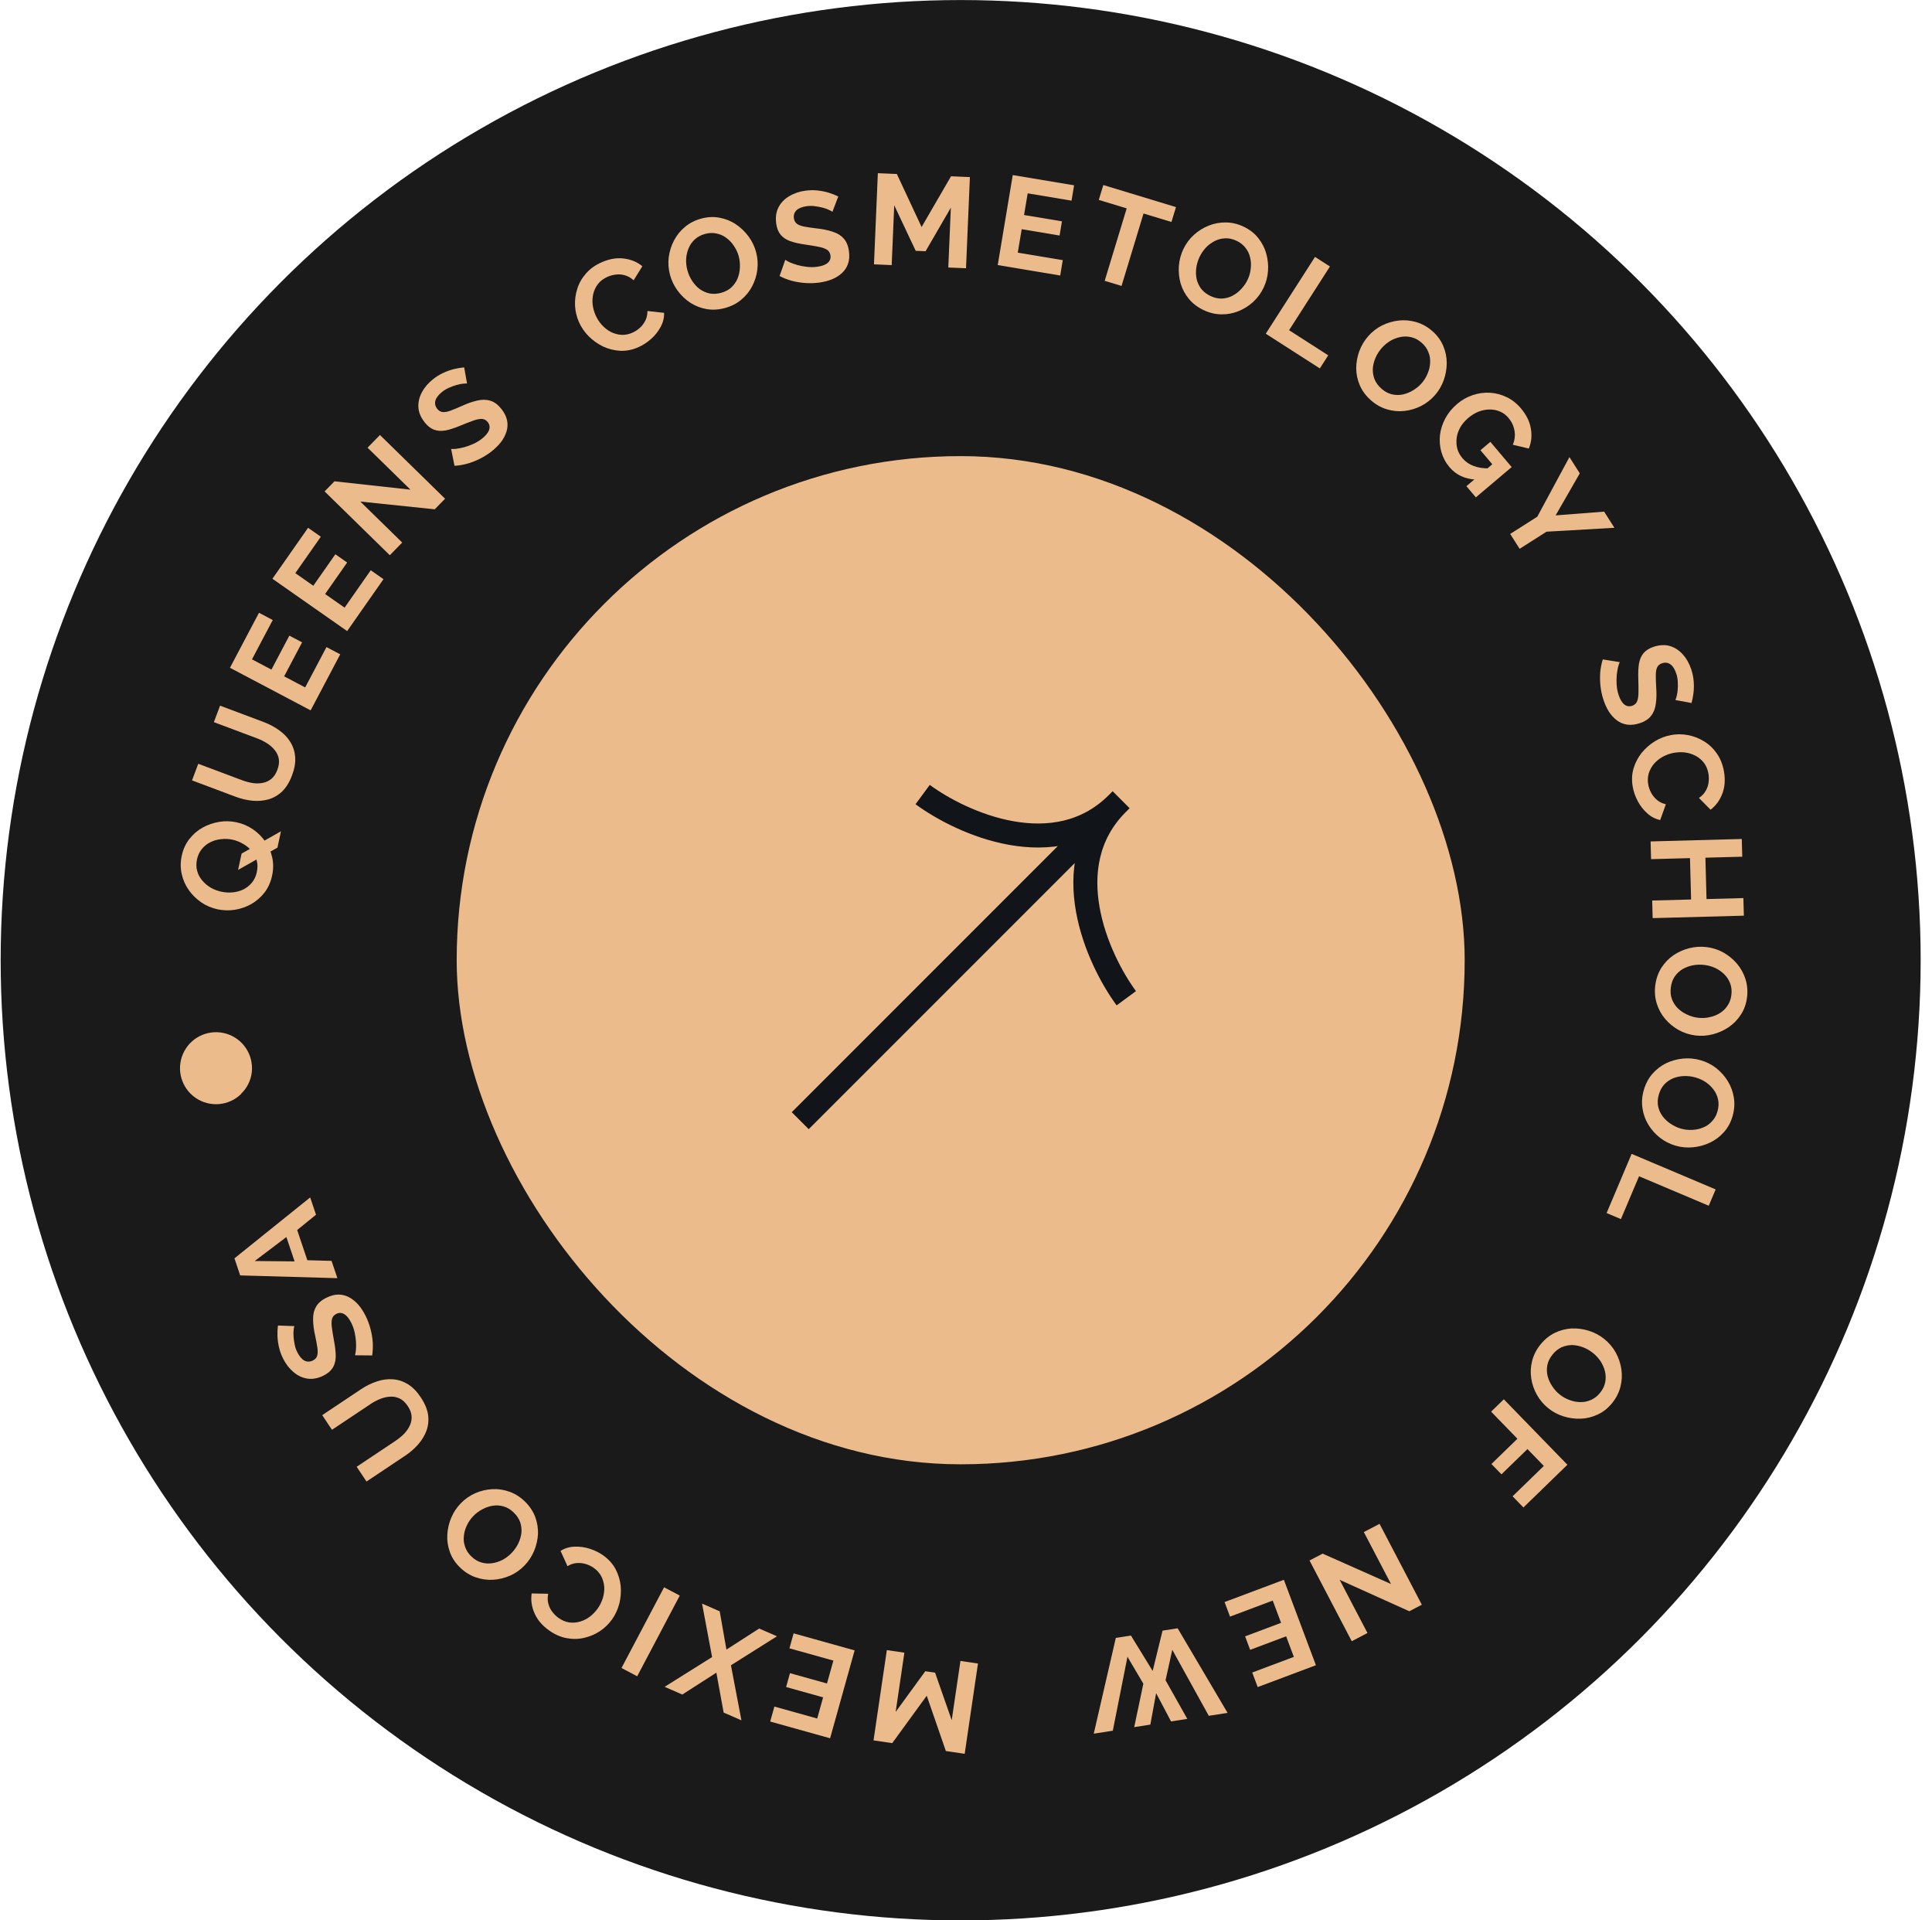 <svg width="161" height="160" viewBox="0 0 161 160" fill="none" xmlns="http://www.w3.org/2000/svg">
<circle cx="80.055" cy="80.004" r="80" fill="#1A1A1A"/>
<path d="M22.676 72.947C22.56 73.491 22.349 73.965 22.043 74.366C21.733 74.76 21.365 75.079 20.94 75.323C20.517 75.561 20.063 75.719 19.579 75.798C19.087 75.875 18.605 75.863 18.13 75.761C17.634 75.654 17.183 75.463 16.775 75.185C16.362 74.899 16.015 74.558 15.735 74.163C15.45 73.758 15.253 73.314 15.145 72.831C15.031 72.34 15.031 71.829 15.145 71.298C15.26 70.761 15.473 70.295 15.784 69.902C16.096 69.502 16.468 69.183 16.898 68.947C17.328 68.711 17.786 68.554 18.27 68.475C18.754 68.396 19.233 68.408 19.708 68.51C20.197 68.615 20.648 68.806 21.063 69.085C21.471 69.363 21.817 69.704 22.103 70.108C22.383 70.504 22.576 70.947 22.683 71.437C22.791 71.92 22.789 72.424 22.676 72.947ZM21.401 72.662C21.476 72.314 21.473 71.988 21.392 71.686C21.304 71.382 21.16 71.114 20.962 70.882C20.757 70.648 20.517 70.454 20.244 70.3C19.964 70.138 19.675 70.025 19.375 69.961C19.054 69.892 18.732 69.877 18.409 69.918C18.088 69.951 17.792 70.037 17.521 70.176C17.252 70.308 17.018 70.495 16.82 70.738C16.624 70.973 16.49 71.258 16.418 71.593C16.341 71.949 16.347 72.279 16.436 72.582C16.518 72.878 16.662 73.142 16.868 73.376C17.066 73.609 17.301 73.805 17.573 73.966C17.847 74.119 18.137 74.229 18.445 74.295C18.766 74.364 19.087 74.382 19.408 74.348C19.729 74.315 20.024 74.232 20.293 74.1C20.564 73.961 20.798 73.774 20.994 73.539C21.192 73.297 21.328 73.004 21.401 72.662ZM19.841 72.481L20.133 71.12L23.413 69.261L23.121 70.622L19.841 72.481Z" fill="#ECBB8B"/>
<path d="M24.34 64.592C24.127 65.16 23.852 65.609 23.514 65.94C23.172 66.261 22.788 66.483 22.361 66.605C21.936 66.72 21.492 66.756 21.029 66.712C20.558 66.665 20.092 66.555 19.631 66.382L16.002 65.02L16.521 63.636L20.15 64.998C20.444 65.108 20.742 65.189 21.043 65.241C21.339 65.284 21.623 65.28 21.894 65.229C22.164 65.178 22.404 65.066 22.614 64.893C22.824 64.72 22.99 64.47 23.113 64.143C23.239 63.809 23.279 63.507 23.235 63.239C23.186 62.962 23.076 62.718 22.903 62.508C22.733 62.292 22.522 62.102 22.27 61.939C22.012 61.774 21.739 61.637 21.452 61.529L17.823 60.167L18.338 58.794L21.967 60.156C22.455 60.339 22.89 60.571 23.273 60.852C23.658 61.126 23.967 61.451 24.199 61.828C24.427 62.196 24.561 62.612 24.6 63.076C24.632 63.538 24.546 64.043 24.34 64.592Z" fill="#ECBB8B"/>
<path d="M27.206 53.913L28.351 54.517L25.887 59.186L19.164 55.638L21.583 51.054L22.729 51.659L20.999 54.935L22.619 55.79L24.113 52.959L25.174 53.518L23.679 56.35L25.431 57.275L27.206 53.913Z" fill="#ECBB8B"/>
<path d="M30.896 47.512L31.957 48.255L28.93 52.58L22.701 48.221L25.673 43.975L26.735 44.718L24.61 47.753L26.11 48.803L27.946 46.18L28.929 46.868L27.093 49.491L28.716 50.627L30.896 47.512Z" fill="#ECBB8B"/>
<path d="M30.027 41.789L33.517 45.204L32.484 46.26L27.05 40.943L27.873 40.101L34.204 40.797L30.63 37.3L31.663 36.243L37.09 41.553L36.228 42.433L30.027 41.789Z" fill="#ECBB8B"/>
<path d="M38.919 31.955C38.848 31.947 38.733 31.952 38.574 31.969C38.42 31.982 38.243 32.018 38.044 32.077C37.85 32.131 37.648 32.205 37.44 32.298C37.226 32.386 37.031 32.501 36.852 32.643C36.539 32.892 36.349 33.14 36.28 33.386C36.217 33.628 36.27 33.855 36.439 34.067C36.568 34.229 36.721 34.317 36.897 34.332C37.073 34.347 37.288 34.308 37.543 34.215C37.797 34.121 38.106 33.994 38.47 33.832C38.936 33.615 39.367 33.464 39.764 33.376C40.161 33.279 40.523 33.282 40.852 33.385C41.182 33.478 41.491 33.707 41.781 34.069C42.034 34.388 42.193 34.708 42.258 35.03C42.319 35.347 42.302 35.658 42.206 35.962C42.111 36.266 41.959 36.556 41.75 36.832C41.536 37.102 41.282 37.356 40.986 37.591C40.69 37.827 40.369 38.032 40.024 38.206C39.679 38.381 39.326 38.521 38.963 38.627C38.596 38.728 38.234 38.789 37.876 38.809L37.593 37.405C37.683 37.416 37.826 37.411 38.021 37.393C38.212 37.369 38.432 37.325 38.683 37.262C38.93 37.194 39.184 37.1 39.447 36.983C39.709 36.865 39.952 36.717 40.175 36.539C40.488 36.29 40.683 36.048 40.76 35.813C40.837 35.578 40.798 35.363 40.643 35.167C40.5 34.989 40.325 34.9 40.117 34.902C39.908 34.904 39.66 34.96 39.374 35.069C39.082 35.174 38.745 35.306 38.361 35.465C37.903 35.657 37.496 35.789 37.143 35.861C36.785 35.927 36.464 35.909 36.181 35.805C35.898 35.702 35.637 35.5 35.397 35.198C35.072 34.791 34.896 34.375 34.867 33.95C34.84 33.515 34.936 33.096 35.154 32.694C35.368 32.287 35.676 31.923 36.078 31.603C36.357 31.38 36.644 31.202 36.939 31.068C37.239 30.929 37.538 30.823 37.836 30.75C38.134 30.677 38.416 30.63 38.682 30.61L38.919 31.955Z" fill="#ECBB8B"/>
<path d="M48.238 26.817C48.052 26.391 47.946 25.943 47.92 25.472C47.897 24.991 47.96 24.52 48.109 24.057C48.255 23.589 48.498 23.163 48.837 22.782C49.174 22.393 49.614 22.081 50.157 21.844C50.798 21.564 51.413 21.463 52 21.542C52.594 21.618 53.104 21.832 53.53 22.183L52.802 23.354C52.57 23.143 52.326 23.004 52.071 22.936C51.813 22.862 51.563 22.843 51.321 22.878C51.077 22.907 50.85 22.967 50.64 23.058C50.3 23.207 50.032 23.405 49.837 23.654C49.648 23.9 49.517 24.171 49.444 24.468C49.371 24.765 49.352 25.069 49.387 25.381C49.428 25.69 49.509 25.982 49.629 26.256C49.763 26.564 49.942 26.84 50.166 27.085C50.387 27.324 50.634 27.516 50.908 27.661C51.185 27.797 51.477 27.877 51.782 27.899C52.092 27.912 52.397 27.853 52.698 27.721C52.914 27.627 53.117 27.496 53.308 27.327C53.499 27.158 53.656 26.953 53.777 26.713C53.898 26.474 53.957 26.207 53.953 25.912L55.34 26.066C55.354 26.473 55.257 26.866 55.049 27.245C54.847 27.621 54.58 27.956 54.248 28.249C53.916 28.541 53.56 28.77 53.181 28.936C52.684 29.153 52.185 29.25 51.684 29.227C51.181 29.197 50.704 29.078 50.255 28.869C49.809 28.651 49.408 28.366 49.053 28.015C48.701 27.654 48.429 27.255 48.238 26.817Z" fill="#ECBB8B"/>
<path d="M60.406 25.666C59.868 25.809 59.351 25.837 58.854 25.747C58.364 25.657 57.914 25.477 57.503 25.21C57.097 24.935 56.748 24.599 56.458 24.204C56.166 23.801 55.957 23.366 55.832 22.897C55.702 22.407 55.667 21.918 55.728 21.428C55.795 20.93 55.941 20.466 56.166 20.037C56.396 19.599 56.702 19.221 57.083 18.905C57.469 18.581 57.925 18.348 58.449 18.209C58.98 18.067 59.491 18.045 59.983 18.143C60.481 18.239 60.934 18.424 61.34 18.7C61.746 18.976 62.094 19.312 62.384 19.707C62.674 20.102 62.882 20.535 63.007 21.004C63.136 21.486 63.171 21.976 63.111 22.472C63.05 22.961 62.904 23.425 62.673 23.863C62.448 24.293 62.142 24.667 61.754 24.985C61.373 25.301 60.923 25.528 60.406 25.666ZM57.281 22.51C57.365 22.827 57.495 23.121 57.671 23.392C57.847 23.663 58.056 23.892 58.298 24.078C58.545 24.256 58.818 24.379 59.117 24.447C59.42 24.506 59.742 24.491 60.08 24.401C60.424 24.309 60.713 24.158 60.945 23.948C61.175 23.731 61.349 23.482 61.466 23.2C61.581 22.91 61.644 22.609 61.656 22.295C61.674 21.973 61.643 21.663 61.564 21.367C61.479 21.05 61.346 20.76 61.166 20.498C60.99 20.227 60.779 20.003 60.532 19.825C60.29 19.638 60.017 19.515 59.713 19.456C59.414 19.388 59.099 19.398 58.768 19.487C58.416 19.58 58.125 19.736 57.895 19.952C57.669 20.16 57.498 20.405 57.382 20.688C57.265 20.97 57.197 21.269 57.178 21.584C57.165 21.898 57.2 22.207 57.281 22.51Z" fill="#ECBB8B"/>
<path d="M69.37 17.645C69.314 17.602 69.213 17.548 69.067 17.481C68.928 17.413 68.758 17.354 68.557 17.302C68.362 17.249 68.151 17.209 67.924 17.182C67.697 17.148 67.469 17.147 67.243 17.177C66.847 17.231 66.556 17.346 66.371 17.523C66.193 17.698 66.123 17.92 66.159 18.189C66.187 18.394 66.273 18.548 66.416 18.651C66.56 18.754 66.765 18.831 67.031 18.881C67.297 18.931 67.628 18.98 68.023 19.027C68.535 19.081 68.983 19.171 69.368 19.299C69.759 19.419 70.069 19.607 70.298 19.864C70.534 20.113 70.683 20.468 70.745 20.927C70.8 21.331 70.772 21.687 70.663 21.998C70.553 22.301 70.379 22.558 70.141 22.771C69.904 22.983 69.624 23.154 69.303 23.284C68.981 23.407 68.633 23.494 68.258 23.545C67.883 23.596 67.503 23.608 67.118 23.581C66.732 23.554 66.356 23.493 65.991 23.399C65.624 23.297 65.282 23.163 64.964 22.998L65.44 21.647C65.512 21.702 65.637 21.772 65.814 21.856C65.99 21.933 66.202 22.009 66.45 22.083C66.697 22.15 66.963 22.201 67.248 22.234C67.534 22.267 67.818 22.265 68.101 22.226C68.497 22.173 68.788 22.065 68.975 21.902C69.162 21.74 69.239 21.535 69.205 21.288C69.175 21.061 69.069 20.895 68.889 20.79C68.709 20.685 68.468 20.606 68.166 20.553C67.862 20.494 67.505 20.434 67.093 20.375C66.601 20.305 66.185 20.21 65.844 20.09C65.503 19.964 65.237 19.784 65.047 19.55C64.857 19.317 64.736 19.009 64.684 18.627C64.614 18.11 64.676 17.663 64.869 17.283C65.069 16.896 65.365 16.586 65.759 16.352C66.151 16.112 66.602 15.957 67.111 15.888C67.465 15.84 67.803 15.834 68.124 15.869C68.453 15.904 68.764 15.966 69.058 16.056C69.351 16.146 69.617 16.25 69.856 16.369L69.37 17.645Z" fill="#ECBB8B"/>
<path d="M79.025 22.288L79.237 17.302L77.132 20.932L76.308 20.897L74.519 17.102L74.307 22.087L72.831 22.025L73.154 14.429L74.737 14.496L76.8 18.914L79.252 14.688L80.824 14.755L80.502 22.35L79.025 22.288Z" fill="#ECBB8B"/>
<path d="M88.564 21.677L88.35 22.955L83.144 22.085L84.396 14.586L89.508 15.44L89.294 16.718L85.64 16.108L85.338 17.914L88.496 18.441L88.299 19.624L85.141 19.097L84.814 21.051L88.564 21.677Z" fill="#ECBB8B"/>
<path d="M97.621 18.495L95.295 17.789L93.462 23.823L92.058 23.397L93.891 17.362L91.566 16.656L91.942 15.416L97.998 17.255L97.621 18.495Z" fill="#ECBB8B"/>
<path d="M100.296 25.834C99.793 25.595 99.382 25.28 99.062 24.89C98.748 24.503 98.521 24.075 98.382 23.605C98.251 23.132 98.204 22.65 98.239 22.161C98.278 21.665 98.402 21.198 98.611 20.76C98.829 20.303 99.12 19.908 99.484 19.575C99.858 19.239 100.269 18.981 100.719 18.8C101.179 18.616 101.656 18.527 102.151 18.534C102.656 18.537 103.153 18.655 103.643 18.889C104.139 19.125 104.542 19.44 104.853 19.834C105.17 20.23 105.394 20.665 105.524 21.138C105.654 21.611 105.702 22.093 105.666 22.582C105.631 23.071 105.509 23.535 105.3 23.973C105.085 24.424 104.794 24.819 104.426 25.158C104.062 25.491 103.65 25.749 103.191 25.933C102.741 26.114 102.265 26.2 101.764 26.19C101.269 26.183 100.779 26.065 100.296 25.834ZM99.964 21.405C99.823 21.702 99.731 22.01 99.689 22.33C99.647 22.65 99.658 22.96 99.721 23.259C99.793 23.554 99.921 23.825 100.105 24.071C100.298 24.313 100.552 24.509 100.868 24.66C101.19 24.813 101.508 24.886 101.82 24.877C102.136 24.861 102.43 24.784 102.702 24.644C102.977 24.499 103.221 24.311 103.434 24.08C103.656 23.846 103.833 23.59 103.965 23.313C104.107 23.017 104.194 22.71 104.226 22.393C104.268 22.073 104.252 21.765 104.18 21.47C104.117 21.171 103.989 20.9 103.796 20.658C103.612 20.412 103.366 20.216 103.057 20.069C102.728 19.912 102.406 19.841 102.09 19.857C101.784 19.869 101.495 19.945 101.223 20.084C100.951 20.223 100.705 20.406 100.486 20.634C100.273 20.865 100.099 21.122 99.964 21.405Z" fill="#ECBB8B"/>
<path d="M105.48 27.804L109.584 21.405L110.828 22.203L107.423 27.512L110.686 29.605L109.986 30.695L105.48 27.804Z" fill="#ECBB8B"/>
<path d="M114.254 33.36C113.835 32.993 113.524 32.578 113.322 32.116C113.125 31.658 113.023 31.184 113.017 30.694C113.02 30.203 113.105 29.727 113.272 29.266C113.444 28.799 113.69 28.384 114.01 28.019C114.344 27.638 114.732 27.337 115.172 27.115C115.623 26.894 116.09 26.757 116.572 26.705C117.064 26.653 117.548 26.697 118.022 26.838C118.507 26.978 118.953 27.227 119.361 27.585C119.774 27.947 120.077 28.36 120.269 28.823C120.467 29.29 120.564 29.77 120.561 30.26C120.558 30.751 120.472 31.227 120.305 31.689C120.138 32.15 119.895 32.563 119.575 32.928C119.245 33.303 118.858 33.605 118.412 33.831C117.971 34.052 117.505 34.189 117.013 34.241C116.53 34.293 116.049 34.246 115.569 34.101C115.095 33.96 114.656 33.713 114.254 33.36ZM115.137 29.007C114.92 29.254 114.748 29.526 114.621 29.823C114.494 30.119 114.42 30.42 114.4 30.725C114.389 31.029 114.439 31.324 114.549 31.61C114.669 31.896 114.86 32.154 115.123 32.385C115.391 32.62 115.677 32.776 115.981 32.852C116.289 32.923 116.593 32.928 116.892 32.868C117.197 32.803 117.482 32.688 117.75 32.524C118.027 32.359 118.267 32.161 118.47 31.93C118.686 31.683 118.853 31.412 118.97 31.116C119.098 30.819 119.166 30.519 119.177 30.215C119.197 29.91 119.148 29.614 119.028 29.329C118.918 29.043 118.734 28.787 118.477 28.561C118.203 28.321 117.912 28.165 117.604 28.094C117.306 28.023 117.007 28.017 116.707 28.077C116.408 28.137 116.122 28.247 115.849 28.407C115.581 28.571 115.344 28.771 115.137 29.007Z" fill="#ECBB8B"/>
<path d="M120.79 38.922C120.472 38.546 120.247 38.124 120.113 37.657C119.985 37.196 119.946 36.724 119.997 36.242C120.057 35.761 120.207 35.297 120.447 34.851C120.687 34.405 121.017 34.005 121.437 33.65C121.835 33.314 122.268 33.069 122.737 32.916C123.211 32.758 123.69 32.694 124.174 32.724C124.658 32.755 125.121 32.877 125.564 33.092C126.007 33.306 126.399 33.615 126.74 34.019C127.201 34.564 127.478 35.129 127.571 35.714C127.673 36.3 127.617 36.853 127.401 37.371L126.068 37.055C126.232 36.663 126.278 36.269 126.205 35.873C126.136 35.482 125.971 35.132 125.708 34.821C125.5 34.576 125.26 34.396 124.986 34.282C124.712 34.168 124.422 34.113 124.118 34.118C123.814 34.123 123.51 34.183 123.206 34.3C122.907 34.422 122.627 34.593 122.365 34.814C122.087 35.049 121.866 35.307 121.7 35.587C121.54 35.872 121.436 36.165 121.391 36.465C121.35 36.771 121.366 37.071 121.437 37.366C121.514 37.656 121.659 37.926 121.871 38.177C122.12 38.471 122.433 38.688 122.812 38.826C123.195 38.969 123.633 39.034 124.125 39.019L123.013 39.959C122.079 39.917 121.338 39.571 120.79 38.922ZM124.359 38.682L123.37 37.512L124.196 36.814L125.973 38.916L122.988 41.439L122.2 40.507L124.359 38.682Z" fill="#ECBB8B"/>
<path d="M131.649 39.439L129.637 42.94L133.678 42.628L134.534 43.974L128.877 44.299L126.637 45.725L125.849 44.487L128.108 43.05L130.786 38.084L131.649 39.439Z" fill="#ECBB8B"/>
<path d="M139.615 58.323C139.647 58.26 139.683 58.151 139.723 57.995C139.765 57.847 139.793 57.669 139.808 57.461C139.826 57.26 139.828 57.046 139.814 56.818C139.806 56.587 139.768 56.364 139.697 56.146C139.574 55.766 139.409 55.501 139.202 55.35C138.998 55.206 138.767 55.176 138.509 55.26C138.312 55.324 138.175 55.436 138.1 55.595C138.024 55.755 137.985 55.97 137.983 56.241C137.981 56.512 137.992 56.846 138.015 57.244C138.054 57.756 138.045 58.214 137.988 58.615C137.939 59.021 137.809 59.36 137.597 59.631C137.394 59.907 137.072 60.117 136.63 60.26C136.243 60.386 135.887 60.422 135.563 60.37C135.245 60.316 134.96 60.19 134.709 59.994C134.458 59.798 134.24 59.554 134.055 59.261C133.876 58.966 133.729 58.639 133.612 58.279C133.495 57.919 133.416 57.547 133.374 57.163C133.331 56.779 133.324 56.398 133.352 56.022C133.387 55.642 133.457 55.282 133.564 54.94L134.978 55.167C134.936 55.248 134.89 55.383 134.839 55.573C134.795 55.76 134.758 55.982 134.729 56.239C134.706 56.494 134.704 56.765 134.722 57.052C134.74 57.339 134.793 57.618 134.881 57.889C135.005 58.27 135.163 58.537 135.356 58.692C135.549 58.847 135.764 58.886 136.002 58.809C136.219 58.739 136.363 58.605 136.435 58.41C136.507 58.214 136.541 57.962 136.539 57.655C136.544 57.346 136.539 56.984 136.524 56.568C136.506 56.071 136.525 55.645 136.582 55.289C136.645 54.93 136.775 54.637 136.971 54.408C137.167 54.179 137.449 54.005 137.815 53.886C138.311 53.725 138.763 53.706 139.17 53.829C139.587 53.957 139.945 54.193 140.245 54.539C140.551 54.882 140.784 55.298 140.943 55.787C141.053 56.127 141.119 56.458 141.141 56.781C141.166 57.111 141.16 57.428 141.124 57.732C141.087 58.037 141.032 58.317 140.958 58.574L139.615 58.323Z" fill="#ECBB8B"/>
<path d="M139.27 61.24C139.727 61.158 140.187 61.159 140.652 61.243C141.125 61.332 141.569 61.503 141.984 61.755C142.406 62.006 142.763 62.341 143.055 62.76C143.355 63.178 143.557 63.678 143.661 64.261C143.784 64.95 143.739 65.571 143.527 66.124C143.315 66.684 142.989 67.13 142.548 67.463L141.578 66.483C141.837 66.306 142.029 66.102 142.154 65.869C142.286 65.635 142.363 65.397 142.385 65.153C142.414 64.909 142.408 64.674 142.368 64.449C142.302 64.084 142.171 63.777 141.975 63.53C141.779 63.289 141.546 63.099 141.274 62.959C141.003 62.819 140.711 62.73 140.4 62.691C140.09 62.66 139.787 62.67 139.492 62.723C139.161 62.782 138.851 62.892 138.561 63.053C138.277 63.212 138.033 63.408 137.828 63.641C137.632 63.879 137.487 64.144 137.394 64.436C137.31 64.734 137.296 65.045 137.354 65.368C137.396 65.6 137.476 65.828 137.596 66.053C137.716 66.278 137.879 66.478 138.084 66.651C138.289 66.825 138.535 66.944 138.822 67.009L138.35 68.323C137.952 68.242 137.592 68.056 137.272 67.765C136.953 67.481 136.689 67.144 136.481 66.753C136.274 66.362 136.134 65.963 136.061 65.556C135.965 65.022 135.987 64.514 136.125 64.032C136.271 63.549 136.498 63.113 136.805 62.725C137.121 62.342 137.491 62.018 137.915 61.754C138.347 61.495 138.799 61.324 139.27 61.24Z" fill="#ECBB8B"/>
<path d="M145.322 76.291L137.722 76.497L137.682 75.03L140.925 74.943L140.832 71.496L137.589 71.584L137.549 70.106L145.149 69.901L145.189 71.378L142.117 71.461L142.21 74.908L145.282 74.825L145.322 76.291Z" fill="#ECBB8B"/>
<path d="M137.938 82.112C138.007 81.559 138.175 81.069 138.444 80.642C138.712 80.222 139.047 79.872 139.449 79.591C139.856 79.318 140.298 79.121 140.773 79C141.256 78.88 141.738 78.85 142.22 78.909C142.723 78.972 143.189 79.123 143.62 79.363C144.057 79.612 144.432 79.921 144.746 80.29C145.066 80.668 145.301 81.093 145.451 81.565C145.607 82.044 145.652 82.554 145.586 83.092C145.518 83.638 145.347 84.12 145.072 84.539C144.796 84.965 144.454 85.315 144.046 85.588C143.638 85.861 143.197 86.058 142.721 86.179C142.246 86.3 141.767 86.331 141.286 86.271C140.79 86.209 140.323 86.058 139.885 85.817C139.455 85.576 139.079 85.267 138.759 84.889C138.446 84.52 138.214 84.095 138.065 83.617C137.915 83.145 137.873 82.643 137.938 82.112ZM142.035 80.397C141.709 80.356 141.388 80.367 141.071 80.428C140.754 80.49 140.464 80.598 140.2 80.752C139.943 80.914 139.726 81.121 139.551 81.373C139.382 81.633 139.277 81.936 139.233 82.283C139.19 82.637 139.221 82.961 139.329 83.255C139.443 83.55 139.61 83.804 139.828 84.018C140.053 84.233 140.308 84.405 140.595 84.534C140.887 84.671 141.185 84.759 141.49 84.796C141.816 84.837 142.134 84.822 142.445 84.753C142.762 84.691 143.049 84.579 143.307 84.417C143.57 84.263 143.786 84.056 143.955 83.796C144.13 83.545 144.239 83.249 144.281 82.909C144.326 82.547 144.291 82.219 144.177 81.925C144.068 81.638 143.905 81.388 143.687 81.174C143.469 80.959 143.217 80.784 142.932 80.648C142.646 80.519 142.347 80.436 142.035 80.397Z" fill="#ECBB8B"/>
<path d="M136.978 90.842C137.129 90.306 137.371 89.847 137.701 89.466C138.03 89.092 138.414 88.796 138.854 88.58C139.298 88.372 139.765 88.244 140.253 88.197C140.748 88.152 141.229 88.195 141.696 88.328C142.184 88.466 142.622 88.686 143.011 88.989C143.405 89.301 143.729 89.664 143.983 90.077C144.242 90.499 144.41 90.955 144.486 91.444C144.568 91.942 144.535 92.452 144.387 92.974C144.237 93.503 143.994 93.953 143.659 94.326C143.321 94.705 142.93 94.999 142.486 95.206C142.041 95.414 141.575 95.542 141.086 95.589C140.598 95.636 140.12 95.594 139.653 95.461C139.173 95.325 138.734 95.105 138.338 94.8C137.949 94.496 137.626 94.134 137.367 93.712C137.113 93.299 136.948 92.844 136.874 92.348C136.797 91.859 136.832 91.357 136.978 90.842ZM141.288 89.77C140.972 89.68 140.653 89.642 140.33 89.654C140.007 89.667 139.704 89.729 139.42 89.842C139.141 89.963 138.896 90.135 138.684 90.357C138.478 90.588 138.327 90.871 138.232 91.208C138.134 91.552 138.117 91.877 138.178 92.183C138.246 92.492 138.372 92.769 138.555 93.013C138.745 93.26 138.971 93.469 139.234 93.64C139.503 93.82 139.784 93.952 140.08 94.035C140.396 94.125 140.712 94.159 141.03 94.138C141.353 94.125 141.654 94.058 141.933 93.937C142.217 93.824 142.462 93.653 142.668 93.422C142.88 93.2 143.032 92.924 143.125 92.594C143.225 92.244 143.24 91.914 143.172 91.606C143.108 91.306 142.985 91.033 142.802 90.789C142.619 90.544 142.397 90.333 142.136 90.155C141.873 89.984 141.59 89.856 141.288 89.77Z" fill="#ECBB8B"/>
<path d="M135.969 96.137L142.971 99.099L142.396 100.459L136.587 98.003L135.077 101.573L133.884 101.068L135.969 96.137Z" fill="#ECBB8B"/>
<path d="M128.362 112.036C128.71 111.602 129.111 111.274 129.564 111.051C130.013 110.835 130.482 110.712 130.971 110.684C131.462 110.666 131.941 110.73 132.409 110.877C132.883 111.028 133.309 111.256 133.687 111.56C134.083 111.877 134.4 112.251 134.64 112.681C134.882 113.122 135.039 113.582 135.111 114.062C135.185 114.551 135.162 115.036 135.042 115.517C134.923 116.007 134.694 116.464 134.355 116.887C134.01 117.316 133.611 117.636 133.157 117.848C132.699 118.066 132.224 118.184 131.734 118.202C131.243 118.22 130.764 118.156 130.296 118.009C129.828 117.863 129.404 117.637 129.026 117.333C128.636 117.021 128.318 116.647 128.073 116.211C127.833 115.781 127.676 115.321 127.602 114.831C127.529 114.352 127.555 113.869 127.679 113.383C127.799 112.903 128.027 112.454 128.362 112.036ZM132.749 112.729C132.493 112.523 132.214 112.363 131.912 112.249C131.61 112.135 131.306 112.074 131.001 112.067C130.696 112.07 130.404 112.132 130.123 112.255C129.842 112.387 129.593 112.589 129.374 112.862C129.151 113.141 129.007 113.433 128.945 113.739C128.887 114.05 128.895 114.354 128.968 114.651C129.047 114.952 129.174 115.233 129.35 115.493C129.527 115.763 129.735 115.994 129.974 116.186C130.23 116.392 130.509 116.546 130.81 116.651C131.112 116.765 131.415 116.82 131.719 116.818C132.025 116.825 132.317 116.762 132.597 116.63C132.878 116.508 133.126 116.313 133.341 116.046C133.569 115.762 133.711 115.464 133.769 115.153C133.827 114.853 133.82 114.554 133.747 114.257C133.673 113.96 133.551 113.679 133.38 113.414C133.204 113.154 132.994 112.925 132.749 112.729Z" fill="#ECBB8B"/>
<path d="M125.318 116.585L130.616 122.039L126.952 125.598L126.049 124.668L128.653 122.139L127.288 120.733L125.122 122.837L124.286 121.977L126.452 119.873L124.258 117.615L125.318 116.585Z" fill="#ECBB8B"/>
<path d="M115.916 131.975L113.653 127.648L114.963 126.963L118.486 133.7L117.443 134.246L111.638 131.627L113.955 136.058L112.646 136.743L109.127 130.016L110.219 129.445L115.916 131.975Z" fill="#ECBB8B"/>
<path d="M102.502 134.692L102.047 133.479L106.989 131.624L109.66 138.742L104.808 140.563L104.352 139.35L107.821 138.048L107.178 136.334L104.18 137.459L103.759 136.336L106.757 135.211L106.061 133.356L102.502 134.692Z" fill="#ECBB8B"/>
<path d="M98.941 143.213L97.587 143.423L96.344 141.07L95.862 143.691L94.518 143.9L95.279 140.282L93.955 138.038L92.734 144.199L91.146 144.445L92.985 136.466L94.244 136.27L96.056 139.218L96.879 135.861L98.138 135.666L102.299 142.714L100.733 142.957L97.69 137.458L97.13 139.994L98.941 143.213Z" fill="#ECBB8B"/>
<path d="M75.365 137.698L74.637 142.634L77.107 139.243L77.923 139.363L79.309 143.323L80.037 138.386L81.498 138.602L80.39 146.123L78.822 145.892L77.228 141.284L74.352 145.233L72.794 145.004L73.903 137.482L75.365 137.698Z" fill="#ECBB8B"/>
<path d="M65.786 137.334L66.135 136.086L71.219 137.506L69.175 144.828L64.183 143.435L64.532 142.187L68.1 143.183L68.593 141.42L65.509 140.559L65.831 139.404L68.915 140.264L69.448 138.356L65.786 137.334Z" fill="#ECBB8B"/>
<path d="M60.303 142.687L59.697 139.362L56.858 141.185L55.386 140.542L59.341 138.062L58.504 133.608L59.976 134.251L60.536 137.439L63.264 135.685L64.746 136.331L60.912 138.747L61.785 143.334L60.303 142.687Z" fill="#ECBB8B"/>
<path d="M56.647 132.939L53.099 139.663L51.792 138.973L55.34 132.249L56.647 132.939Z" fill="#ECBB8B"/>
<path d="M50.996 134.934C50.726 135.311 50.395 135.632 50.004 135.896C49.603 136.162 49.166 136.349 48.692 136.458C48.215 136.573 47.725 136.582 47.224 136.486C46.717 136.396 46.224 136.178 45.742 135.833C45.173 135.425 44.772 134.949 44.539 134.405C44.3 133.856 44.222 133.308 44.306 132.763L45.684 132.788C45.622 133.095 45.627 133.375 45.7 133.63C45.769 133.889 45.88 134.114 46.034 134.303C46.184 134.499 46.352 134.663 46.537 134.796C46.839 135.012 47.147 135.14 47.461 135.18C47.768 135.216 48.068 135.19 48.361 135.101C48.653 135.011 48.924 134.872 49.174 134.682C49.418 134.488 49.628 134.27 49.802 134.026C49.998 133.753 50.143 133.458 50.239 133.14C50.331 132.828 50.369 132.518 50.354 132.208C50.328 131.9 50.247 131.609 50.109 131.335C49.962 131.063 49.755 130.831 49.488 130.64C49.297 130.502 49.079 130.395 48.836 130.318C48.593 130.24 48.338 130.211 48.07 130.229C47.801 130.248 47.542 130.335 47.291 130.489L46.713 129.218C47.055 128.998 47.442 128.88 47.875 128.865C48.301 128.846 48.725 128.903 49.147 129.038C49.568 129.173 49.947 129.361 50.284 129.603C50.725 129.919 51.063 130.297 51.3 130.739C51.533 131.187 51.675 131.657 51.725 132.15C51.766 132.645 51.727 133.135 51.608 133.62C51.478 134.107 51.275 134.545 50.996 134.934Z" fill="#ECBB8B"/>
<path d="M43.732 125.093C44.132 125.481 44.42 125.911 44.599 126.383C44.772 126.85 44.85 127.329 44.832 127.819C44.804 128.309 44.694 128.78 44.504 129.232C44.309 129.689 44.042 130.092 43.704 130.44C43.351 130.804 42.948 131.085 42.497 131.283C42.035 131.481 41.562 131.594 41.078 131.622C40.584 131.649 40.103 131.58 39.636 131.415C39.159 131.251 38.726 130.979 38.337 130.601C37.943 130.218 37.662 129.791 37.493 129.319C37.32 128.842 37.247 128.358 37.275 127.868C37.303 127.378 37.413 126.907 37.603 126.455C37.793 126.003 38.058 125.603 38.396 125.254C38.744 124.896 39.146 124.615 39.603 124.411C40.054 124.213 40.527 124.1 41.021 124.073C41.506 124.045 41.984 124.117 42.456 124.287C42.923 124.451 43.348 124.72 43.732 125.093ZM42.628 129.396C42.857 129.16 43.043 128.897 43.185 128.607C43.327 128.318 43.416 128.021 43.452 127.718C43.478 127.414 43.443 127.117 43.348 126.826C43.243 126.534 43.065 126.267 42.814 126.023C42.558 125.774 42.281 125.604 41.981 125.513C41.677 125.426 41.374 125.405 41.072 125.45C40.764 125.5 40.473 125.6 40.198 125.751C39.912 125.901 39.662 126.087 39.449 126.307C39.22 126.542 39.039 126.805 38.907 127.095C38.765 127.384 38.681 127.681 38.655 127.984C38.619 128.288 38.654 128.585 38.759 128.876C38.854 129.168 39.025 129.433 39.27 129.671C39.531 129.925 39.814 130.095 40.118 130.182C40.412 130.268 40.71 130.289 41.013 130.244C41.315 130.2 41.606 130.104 41.887 129.959C42.162 129.809 42.41 129.621 42.628 129.396Z" fill="#ECBB8B"/>
<path d="M35.06 116.416C35.397 116.921 35.602 117.407 35.673 117.874C35.735 118.339 35.691 118.781 35.541 119.199C35.386 119.611 35.156 119.992 34.849 120.343C34.537 120.697 34.176 121.011 33.766 121.285L30.542 123.437L29.722 122.208L32.945 120.056C33.207 119.881 33.446 119.687 33.664 119.473C33.871 119.257 34.034 119.025 34.15 118.775C34.267 118.526 34.316 118.265 34.298 117.994C34.28 117.723 34.174 117.442 33.98 117.151C33.782 116.854 33.561 116.645 33.317 116.525C33.064 116.402 32.801 116.35 32.53 116.368C32.255 116.38 31.978 116.44 31.699 116.549C31.414 116.662 31.144 116.804 30.888 116.975L27.664 119.127L26.85 117.907L30.074 115.754C30.507 115.465 30.95 115.247 31.401 115.1C31.848 114.947 32.293 114.887 32.734 114.918C33.166 114.948 33.582 115.082 33.982 115.321C34.376 115.565 34.736 115.93 35.06 116.416Z" fill="#ECBB8B"/>
<path d="M24.526 110.488C24.503 110.556 24.484 110.669 24.468 110.828C24.449 110.982 24.447 111.162 24.463 111.37C24.476 111.571 24.506 111.783 24.554 112.007C24.596 112.233 24.667 112.449 24.769 112.653C24.948 113.011 25.151 113.249 25.377 113.367C25.601 113.479 25.834 113.474 26.076 113.353C26.262 113.26 26.38 113.129 26.431 112.96C26.482 112.791 26.489 112.572 26.45 112.304C26.412 112.036 26.352 111.707 26.269 111.317C26.154 110.816 26.095 110.363 26.092 109.957C26.079 109.549 26.157 109.194 26.327 108.894C26.486 108.591 26.774 108.336 27.189 108.128C27.553 107.946 27.899 107.857 28.228 107.86C28.55 107.867 28.851 107.948 29.128 108.105C29.406 108.261 29.658 108.47 29.885 108.732C30.105 108.997 30.3 109.299 30.469 109.638C30.638 109.976 30.772 110.332 30.871 110.706C30.97 111.079 31.033 111.454 31.062 111.831C31.084 112.211 31.068 112.578 31.014 112.932L29.582 112.918C29.611 112.831 29.636 112.691 29.659 112.496C29.675 112.305 29.678 112.08 29.669 111.821C29.653 111.566 29.614 111.297 29.554 111.016C29.493 110.736 29.399 110.467 29.271 110.212C29.093 109.854 28.896 109.613 28.683 109.489C28.469 109.364 28.25 109.358 28.026 109.469C27.822 109.571 27.699 109.725 27.658 109.929C27.616 110.133 27.619 110.387 27.667 110.69C27.709 110.997 27.767 111.354 27.844 111.763C27.936 112.252 27.981 112.676 27.978 113.037C27.968 113.401 27.883 113.711 27.724 113.966C27.564 114.221 27.312 114.435 26.967 114.607C26.501 114.84 26.057 114.926 25.636 114.866C25.205 114.802 24.815 114.621 24.467 114.324C24.113 114.03 23.821 113.654 23.591 113.194C23.432 112.875 23.317 112.557 23.247 112.241C23.173 111.918 23.132 111.604 23.122 111.297C23.113 110.991 23.126 110.705 23.161 110.44L24.526 110.488Z" fill="#ECBB8B"/>
<path d="M20.015 106.264L19.537 104.843L25.848 99.766L26.334 101.207L24.764 102.482L25.612 104.999L27.63 105.053L28.116 106.494L20.015 106.264ZM23.865 103.068L21.227 105.064L24.549 105.097L23.865 103.068Z" fill="#ECBB8B"/>
<rect x="38.057" y="38.002" width="84" height="84" rx="42" fill="#ECBB8B"/>
<path d="M66.686 93.372L93.427 66.631M76.887 66.2C80.145 68.599 87.95 72.108 93.105 66.953C87.95 72.108 91.459 79.913 93.858 83.171" stroke="#111418" stroke-width="2"/>
<path d="M20.08 91.161C20.11 91.128 20.122 91.083 20.154 91.051C20.168 91.036 20.188 91.032 20.202 91.02C20.709 90.48 20.994 89.77 21 89.028C21.014 87.601 20.018 86.36 18.621 86.065C17.223 85.77 15.812 86.501 15.246 87.813C14.68 89.124 15.117 90.653 16.292 91.466C17.466 92.28 19.052 92.152 20.08 91.161Z" fill="#ECBB8B"/>
</svg>
